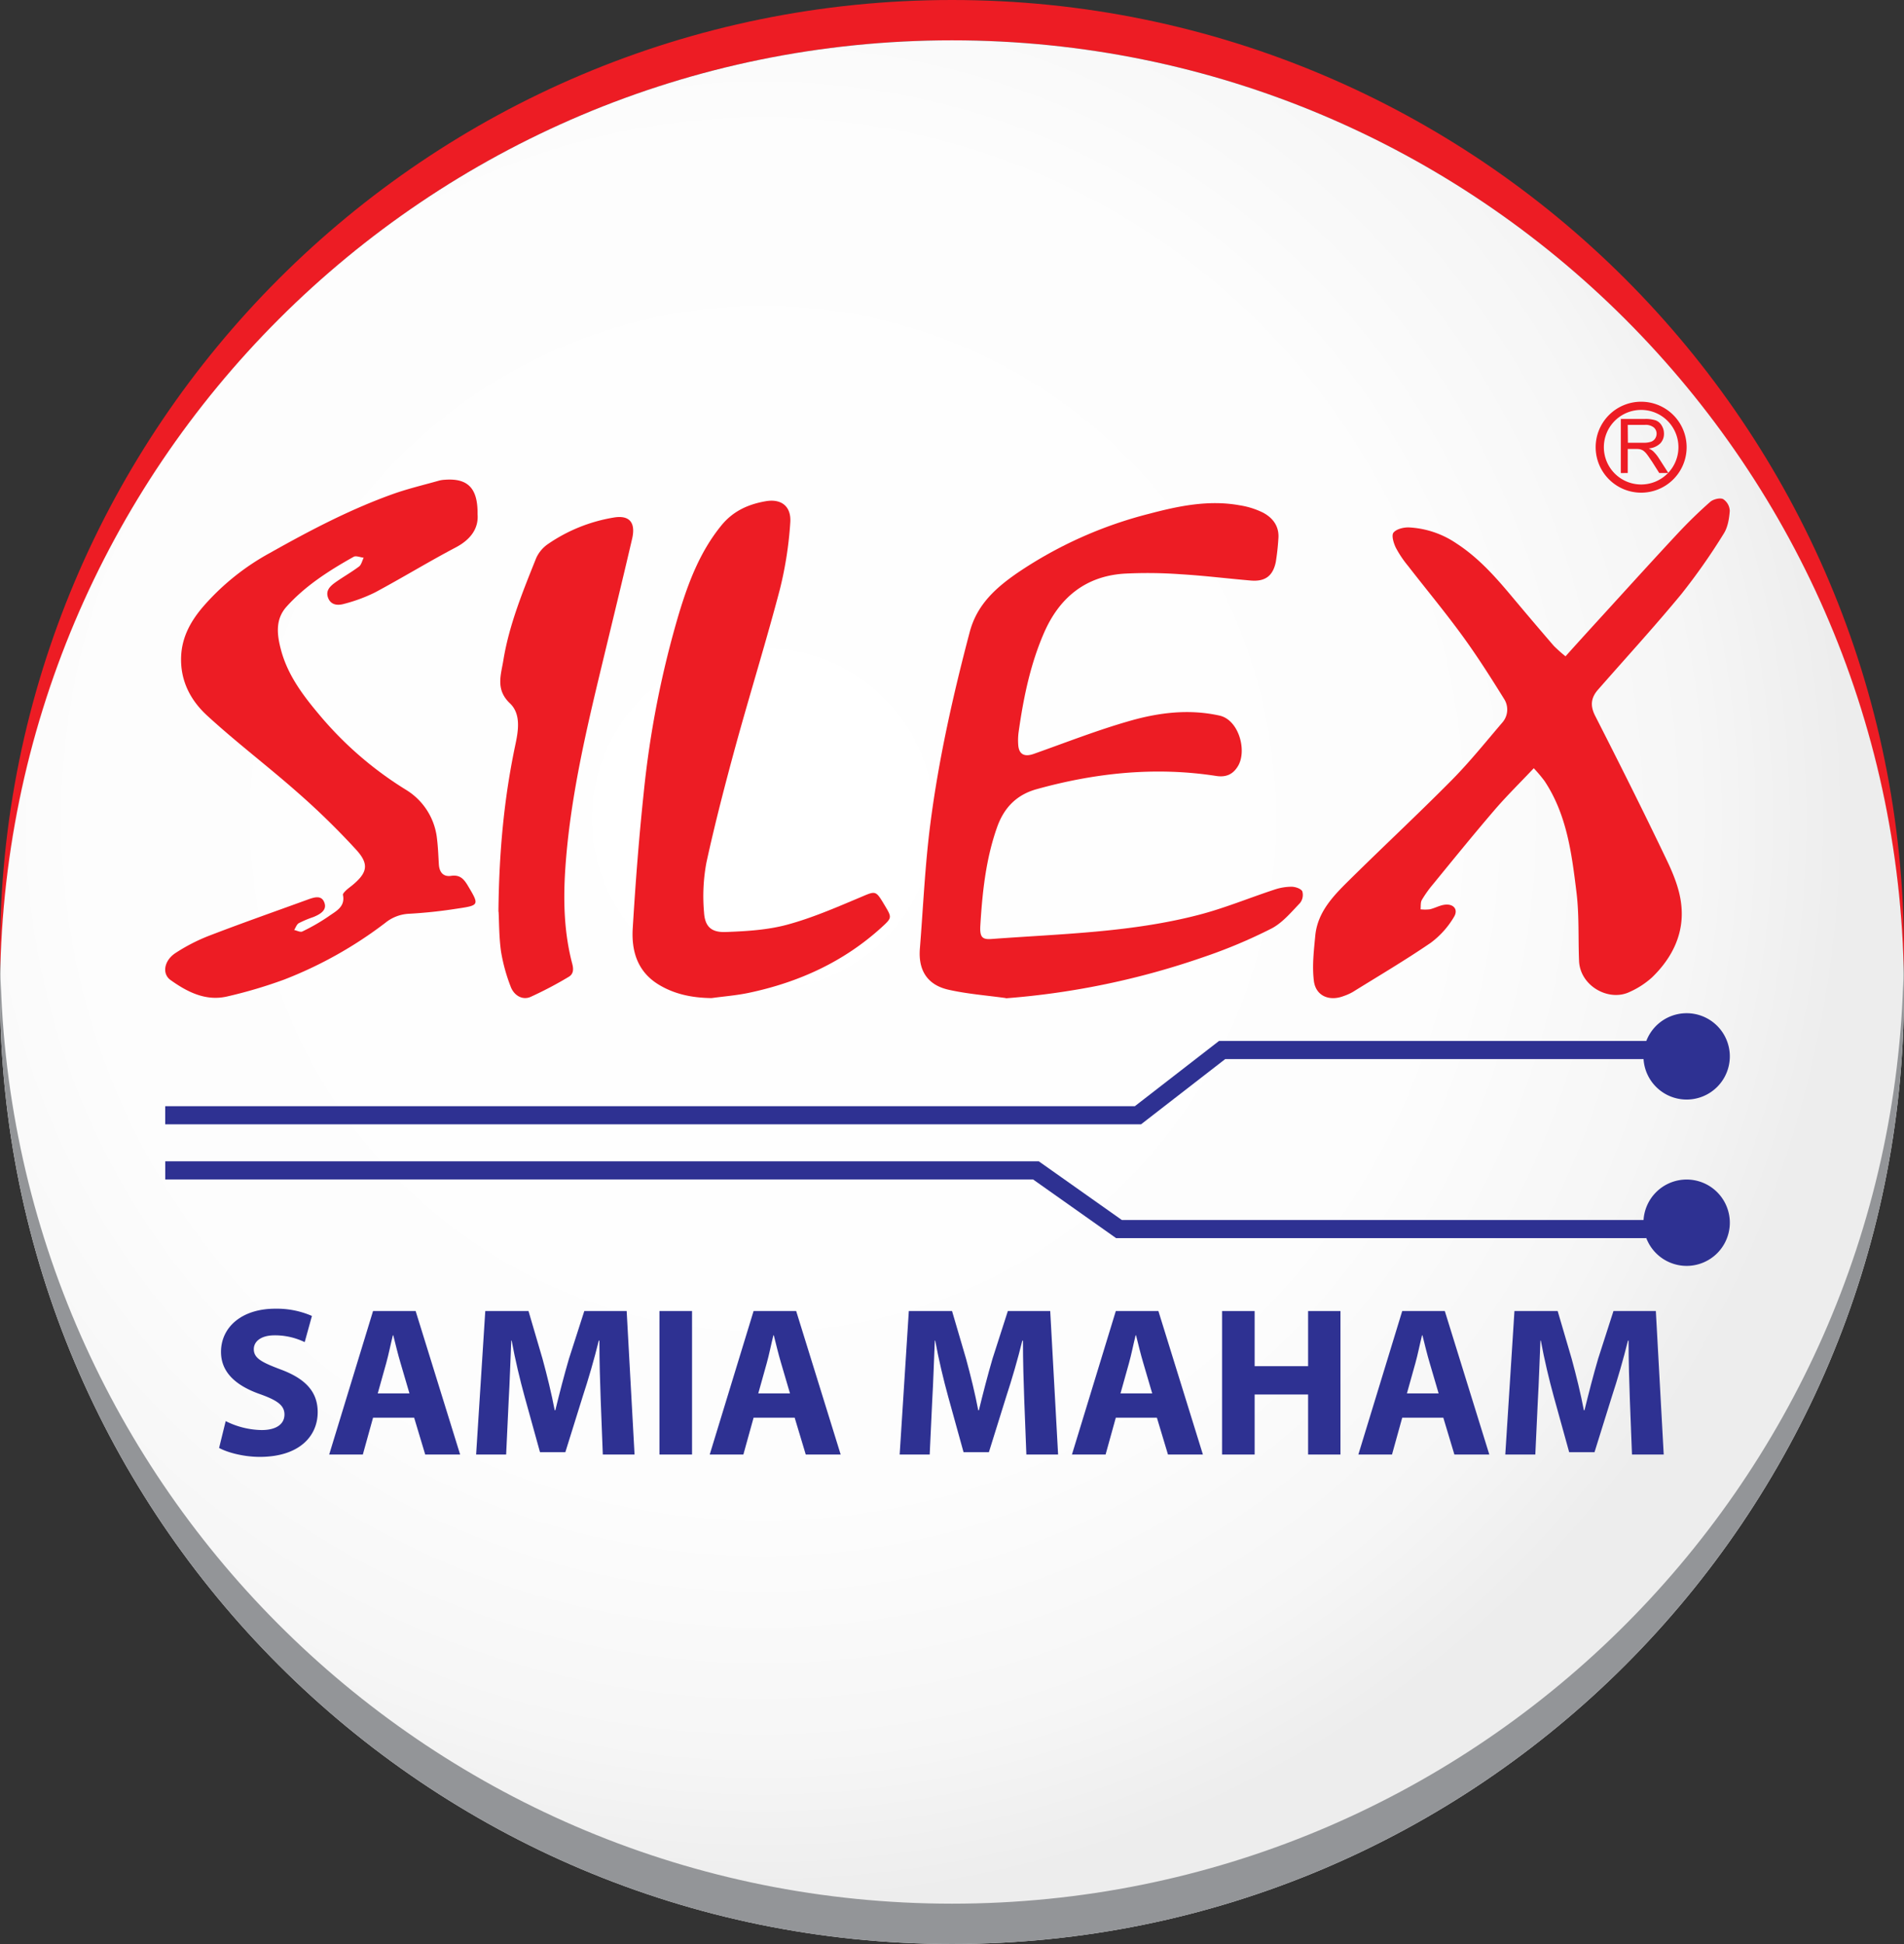 <svg xmlns="http://www.w3.org/2000/svg" xmlns:xlink="http://www.w3.org/1999/xlink" viewBox="0 0 648.23 661.97"><rect x="0" y="0" width="648.23" height="661.97" fill="#333333" stroke="none"/><defs><radialGradient id="a" cx="283.18" cy="-310.52" r="369.59" gradientTransform="translate(-23.41 589.36)" gradientUnits="userSpaceOnUse"><stop offset="0" stop-color="#fff"/><stop offset="0.63" stop-color="#fdfdfd"/><stop offset="0.86" stop-color="#f6f6f6"/><stop offset="1" stop-color="#ededed"/></radialGradient></defs><path d="M.17,330.98c0-2.29-.17-4.56-.17-6.86C0,145.12,145.11,0,324.12,0S648.23,145.16,648.23,324.16c0,2.3-.12,4.57-.17,6.86C644.39,155.16,500.82,13.73,324.12,13.73S3.84,155.16.17,330.98" fill="#ed1c24"/><path d="M324.12,661.97C145.12,661.97,0,516.85,0,337.85S145.11,13.73,324.12,13.73,648.23,158.84,648.23,337.85,503.12,661.97,324.12,661.97" fill="url(#a)"/><path d="M522.25,261.53c-4.72,5-9.29,9.48-13.44,14.31-7.11,8.29-14,16.78-20.89,25.22a39.222,39.222,0,0,0-3.84,5.38c-.5.86-.32,2.12-.44,3.2a13.739,13.739,0,0,0,3.14,0c1.63-.37,3.16-1.24,4.79-1.52,3.19-.55,5.08,1.5,3.42,4.16a29.91,29.91,0,0,1-7.86,8.75c-8.64,5.91-17.67,11.24-26.58,16.77a17.791,17.791,0,0,1-3.16,1.4c-4.83,1.84-9.43-.06-10.07-5.17s0-10.4.49-15.57c.81-7.83,6-13.27,11.25-18.45,11.64-11.53,23.65-22.7,35.18-34.35,6.1-6.17,11.58-13,17.23-19.61a6.68,6.68,0,0,0,.64-8c-4.52-7.28-9.13-14.55-14.17-21.47-5.92-8.14-12.37-15.89-18.54-23.85a36.41,36.41,0,0,1-4.19-6.24c-.75-1.56-1.54-4.18-.79-5.12,1-1.24,3.47-1.83,5.28-1.77a31.56,31.56,0,0,1,16.22,5.49c7.23,4.7,12.91,11,18.4,17.55q7.26,8.68,14.67,17.28a50.194,50.194,0,0,0,4,3.57c4.49-5,8.84-9.79,13.22-14.58,8.29-9.09,16.54-18.2,24.92-27.19,3.51-3.76,7.2-7.37,11.06-10.77,1-.92,3.32-1.54,4.45-1a5,5,0,0,1,2.27,4c-.19,2.64-.67,5.61-2.06,7.78a211.341,211.341,0,0,1-14.42,20.57c-9.15,11.09-18.88,21.71-28.36,32.53-2.39,2.73-2.77,5.42-1,8.9,8.29,16.27,16.48,32.6,24.35,49.08,2.34,4.88,4.5,10.21,5,15.51,1,9.59-3.09,17.86-10,24.53a28.92,28.92,0,0,1-7.59,4.92c-7.1,3.42-16.88-2-17.23-10.57-.32-7.74.07-15.55-.86-23.21-1.62-13.21-3.25-26.55-10.91-38.07a51.076,51.076,0,0,0-3.68-4.36" fill="#ed1c24"/><path d="M342.47,339.87c-6.52-.91-13.14-1.4-19.55-2.85-7.22-1.63-10.33-6.63-9.74-14,1.13-14.13,1.74-28.34,3.55-42.39,2.84-22.1,7.72-43.83,13.41-65.39,2.49-9.45,9-15.17,16.43-20.28a142.16,142.16,0,0,1,44.62-20c10-2.65,20.31-4.81,30.83-2.9a27.4,27.4,0,0,1,8,2.51c3.4,1.81,5.61,4.75,5.2,9q-.24,3.93-.87,7.82c-1,4.8-3.69,6.72-8.58,6.29-8-.69-15.89-1.67-23.85-2.14a155.213,155.213,0,0,0-19.17-.2c-13.3.87-22.16,8.3-27.33,20.21-4.67,10.76-7,22.19-8.63,33.77a20.739,20.739,0,0,0-.14,4.09c.15,3.44,2.05,4.46,5.31,3.3,11-3.89,21.83-8.16,33-11.32,9.8-2.77,19.9-4,30.22-1.72,6.62,1.46,9.44,12,6.29,17.21-1.65,2.73-3.93,3.88-7.41,3.35-20.7-3.21-41.06-1.07-61.13,4.5-6.81,1.89-11.13,6.31-13.48,13-3.82,10.83-5,22.09-5.69,33.45-.22,3.87.59,4.81,3.81,4.57,23.76-1.77,47.71-2.21,70.93-8.32,8.6-2.26,16.88-5.7,25.35-8.48a18.591,18.591,0,0,1,5.83-1c1.3,0,3.23.64,3.7,1.57a4.43,4.43,0,0,1-.8,4c-3,3.13-6,6.76-9.75,8.69a175.428,175.428,0,0,1-23.18,9.73,266.998,266.998,0,0,1-67.23,14" fill="#ed1c24"/><path d="M162.58,175c.43,4.69-2.1,8.61-7.42,11.41-9.27,4.88-18.23,10.37-27.47,15.32a54.309,54.309,0,0,1-10.59,3.91c-2,.57-4.39.49-5.37-2s.63-4,2.4-5.29c2.65-1.88,5.5-3.48,8.1-5.43.81-.61,1.07-2,1.59-3-1.15-.13-2.59-.77-3.41-.32-8.35,4.69-16.43,9.83-22.87,17-3.88,4.34-3.24,9.54-1.89,14.65,2.26,8.57,7.44,15.46,13,22.07a121.61,121.61,0,0,0,29.63,25.66,22.26,22.26,0,0,1,10.52,16.83c.34,2.81.44,5.66.61,8.49.16,2.64,1.44,4.35,4.16,3.95,2.95-.44,4.3,1,5.66,3.25,4,6.73,4.06,6.78-3.75,7.93a162.161,162.161,0,0,1-16.29,1.73,13.77,13.77,0,0,0-8,3.08,139.73,139.73,0,0,1-34.48,19.34,160.434,160.434,0,0,1-19.29,5.72c-7.33,1.73-13.62-1.48-19.36-5.58-3-2.15-2.19-6.7,1.74-9.23A62.151,62.151,0,0,1,71,318.71c11.07-4.27,22.27-8.2,33.43-12.26,2.19-.79,5-1.92,6,.91,1,2.59-1.49,4-3.78,4.93a35.999,35.999,0,0,0-4.92,2.07c-.73.42-1.07,1.53-1.58,2.32.94.2,2.12.85,2.8.5a66.348,66.348,0,0,0,8.95-5.16c2.43-1.74,5.71-3.19,4.86-7.3-.08-.41.6-1.06,1-1.48.68-.65,1.46-1.2,2.2-1.8,5-4.15,5.85-7.05,1.43-11.95a253.003,253.003,0,0,0-20.22-19.76c-10.06-8.88-20.8-17-30.67-26.08-5.64-5.18-9.19-11.9-8.83-20.16.29-6.72,3.36-12.09,7.5-16.93a82.42,82.42,0,0,1,22.69-18.25c13.56-7.63,27.32-14.87,42-20.11,5.12-1.82,10.45-3.07,15.7-4.56a9.812,9.812,0,0,1,1.87-.27c7.71-.58,11.25,2.72,11.16,11.6" fill="#ed1c24"/><path d="M242.23,339.87c-6.4-.09-12.39-1.22-17.9-4.54-7.31-4.41-9.39-11.46-8.91-19.23.93-15.3,2.09-30.6,3.71-45.85a331.261,331.261,0,0,1,12.06-61.44c3.23-10.63,7.16-21,14.4-29.88,4-4.92,9.17-7.22,15.09-8.25,5.32-.93,8.81,1.72,8.37,7.37a128.48,128.48,0,0,1-3.54,22.65c-4.62,17.56-10,34.91-14.83,52.42-3.68,13.47-7.21,27-10.18,40.63a62.52,62.52,0,0,0-.81,16.89c.29,4.9,2.48,6.92,7.43,6.73,7-.27,14.16-.68,20.86-2.49,8.45-2.28,16.6-5.82,24.7-9.23,5.5-2.32,5.37-2.64,8.48,2.57,2.54,4.24,2.57,4.28-1,7.55-12.91,11.76-28.23,18.72-45.17,22.3-4.18.89-8.49,1.21-12.74,1.8" fill="#ed1c24"/><path d="M169.7,310.47c.19-20.25,1.91-38.81,5.82-57.16,1-4.76,1.82-10.27-1.92-13.82-5-4.74-3-9.75-2.2-14.82,2-12.09,6.65-23.38,11.17-34.68a11.64,11.64,0,0,1,4-4.74,55.27,55.27,0,0,1,22.3-9c5.37-.95,7.64,1.63,6.34,7.21-3.3,14.21-6.76,28.38-10.18,42.56-5.51,22.88-10.91,45.79-12.54,69.37-.76,11.06-.5,22.06,2.35,32.86.5,1.9.37,3.48-1.26,4.41a129.691,129.691,0,0,1-13,6.83c-2.74,1.16-5.63-.5-6.76-3.63a60.1,60.1,0,0,1-3.23-11.78c-.71-5-.65-10.06-.84-13.58" fill="#ed1c24"/><path d="M559.53,359.72a14.7,14.7,0,1,0,14.7-14.7,14.7,14.7,0,0,0-14.7,14.7v0h0" fill="#2e3192"/><path d="M648.06,330.98c.05,2.29.17,4.57.17,6.87,0,179-145.11,324.12-324.11,324.12S0,516.85,0,337.85c0-2.3.13-4.58.17-6.87,3.67,175.83,147.24,317.26,324,317.26S644.39,506.81,648.06,330.98" fill="#939598"/><polyline points="561.77 357.55 416.08 357.55 387.42 379.77 56.25 379.77" fill="none" stroke="#2e3192" stroke-miterlimit="2.61" stroke-width="6.17"/><path d="M588.93,416.36a14.7,14.7,0,1,1-14.7-14.7,14.7,14.7,0,0,1,14.7,14.7v0h0" fill="#2e3192"/><polyline points="56.27 398.54 352.69 398.54 380.97 418.53 560.55 418.53" fill="none" stroke="#2e3192" stroke-miterlimit="2.61" stroke-width="6.17"/><path d="M554.18,144.68H560a4.47,4.47,0,0,1,3,.84,2.75,2.75,0,0,1,1,2.15,3,3,0,0,1-.49,1.65,2.72,2.72,0,0,1-1.43,1.11,7.72,7.72,0,0,1-2.61.34h-5.24Zm0,16.39v-8.19H557a6.82,6.82,0,0,1,1.35.1,3.831,3.831,0,0,1,1.12.48,6.001,6.001,0,0,1,1.23,1.24c.47.58,1,1.43,1.77,2.53l2.43,3.84H568l-3.21-5a12.75,12.75,0,0,0-2-2.45,6.6,6.6,0,0,0-1.47-.92,6.34,6.34,0,0,0,3.92-1.71,4.62,4.62,0,0,0,1.27-3.3,5.25,5.25,0,0,0-.77-2.78,4.07,4.07,0,0,0-2-1.75,11.07,11.07,0,0,0-3.75-.5h-8.17v18.43Z" fill="#ed1c24"/><path d="M558.74,166.37a14.09,14.09,0,1,0-14.09-14.09,14.09,14.09,0,0,0,14.09,14.09Z" fill="none" stroke="#ed1c24" stroke-miterlimit="2.61" stroke-width="2.79"/><g style="isolation:isolate"><path d="M76.839,483.918a28.189,28.189,0,0,0,12.251,3.045c5.075,0,7.757-2.103,7.757-5.292,0-3.045-2.319-4.785-8.191-6.887-8.12-2.827-13.412-7.322-13.412-14.427,0-8.337,6.959-14.717,18.486-14.717a29.945,29.945,0,0,1,12.47,2.465l-2.465,8.917a23.234,23.234,0,0,0-10.222-2.319c-4.785,0-7.104,2.175-7.104,4.712,0,3.117,2.755,4.494,9.062,6.887,8.627,3.189,12.687,7.685,12.687,14.571,0,8.192-6.307,15.225-19.719,15.225-5.582,0-11.091-1.522-13.846-3.045Z" fill="#2e3192"/><path d="M127.008,482.758l-3.479,12.542h-11.454l14.934-48.861h14.499L156.658,495.3H144.77l-3.771-12.542Zm12.396-8.264L136.36,464.127c-.87-2.899-1.74-6.524-2.465-9.424H133.75c-.725,2.899-1.45,6.597-2.247,9.424l-2.9,10.367Z" fill="#2e3192"/><path d="M204.508,476.597c-.218-5.872-.435-12.978-.435-20.082h-.218c-1.522,6.235-3.553,13.194-5.438,18.922L192.474,494.502h-8.627L178.627,475.653c-1.595-5.8-3.262-12.759-4.422-19.139h-.145c-.29,6.598-.508,14.137-.87,20.227l-.87,18.559H162.099l3.117-48.861h14.717L184.717,462.75c1.522,5.582,3.045,11.744,4.132,17.471h.218c1.378-5.654,3.045-12.106,4.64-17.544l5.22-16.238h14.427l2.682,48.861H205.232Z" fill="#2e3192"/><path d="M235.611,446.438V495.3h-11.092V446.438Z" fill="#2e3192"/><path d="M256.563,482.758l-3.479,12.542h-11.454l14.934-48.861h14.499l15.151,48.861H274.325l-3.77-12.542ZM268.96,474.494,265.915,464.127c-.869-2.899-1.739-6.524-2.464-9.424h-.146c-.725,2.899-1.45,6.597-2.247,9.424l-2.9,10.367Z" fill="#2e3192"/><path d="M348.708,476.597c-.218-5.872-.435-12.978-.435-20.082h-.218c-1.522,6.235-3.553,13.194-5.438,18.922L336.674,494.502h-8.627l-5.22-18.849c-1.595-5.8-3.262-12.759-4.422-19.139h-.145c-.29,6.598-.508,14.137-.87,20.227l-.87,18.559H306.299l3.117-48.861h14.717L328.917,462.75c1.522,5.582,3.045,11.744,4.132,17.471h.218c1.378-5.654,3.045-12.106,4.64-17.544l5.22-16.238h14.427l2.682,48.861H349.433Z" fill="#2e3192"/><path d="M379.885,482.758l-3.479,12.542h-11.454l14.934-48.861h14.499l15.151,48.861H397.646l-3.771-12.542Zm12.396-8.264L389.237,464.127c-.87-2.899-1.74-6.524-2.465-9.424H386.627c-.725,2.899-1.45,6.597-2.247,9.424l-2.9,10.367Z" fill="#2e3192"/><path d="M427.154,446.438v18.775h18.196V446.438h11.02V495.3H445.351V474.856H427.154V495.3H416.062V446.438Z" fill="#2e3192"/><path d="M477.396,482.758l-3.479,12.542h-11.454l14.934-48.861h14.499l15.151,48.861H495.158l-3.771-12.542Zm12.396-8.264L486.749,464.127c-.87-2.899-1.74-6.524-2.465-9.424h-.146c-.725,2.899-1.45,6.597-2.247,9.424l-2.9,10.367Z" fill="#2e3192"/><path d="M554.896,476.597c-.218-5.872-.435-12.978-.435-20.082h-.218c-1.522,6.235-3.553,13.194-5.438,18.922L542.862,494.502h-8.627l-5.22-18.849c-1.595-5.8-3.262-12.759-4.422-19.139h-.145c-.29,6.598-.508,14.137-.87,20.227L522.709,495.3H512.487l3.117-48.861h14.717L535.105,462.75c1.522,5.582,3.045,11.744,4.132,17.471h.218c1.378-5.654,3.045-12.106,4.64-17.544l5.22-16.238h14.427l2.682,48.861H555.621Z" fill="#2e3192"/></g></svg>